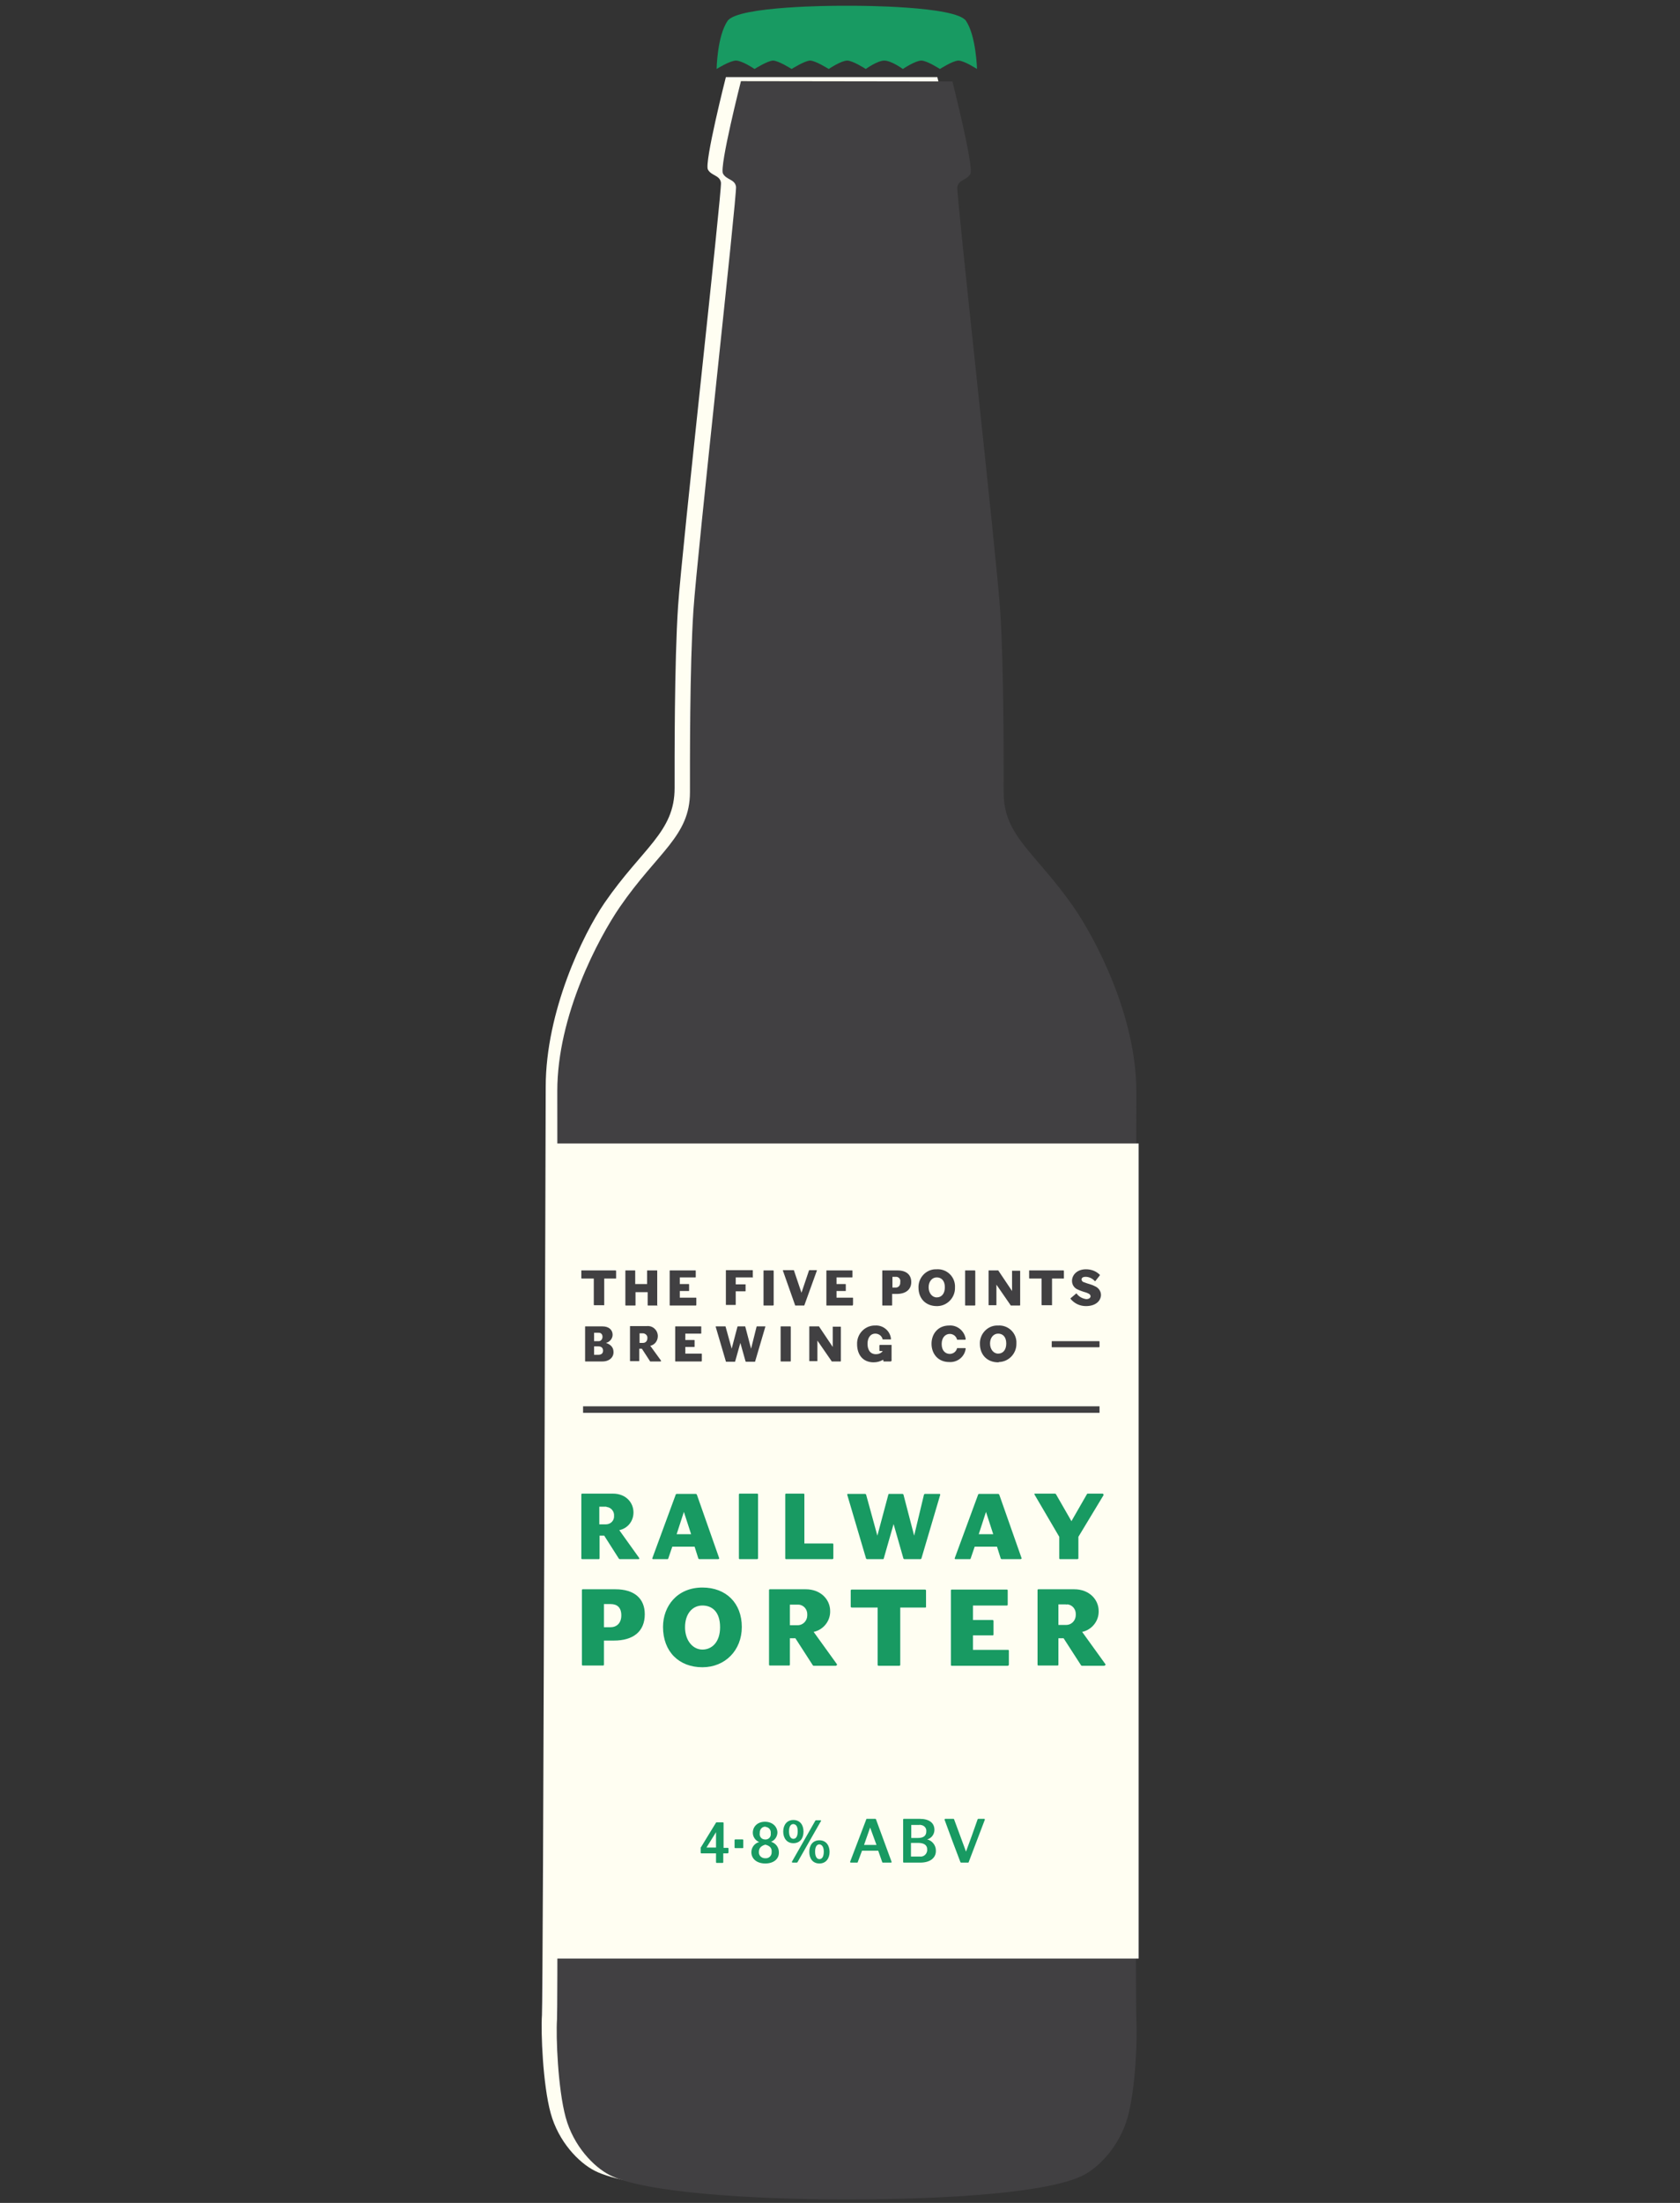 <?xml version="1.0" encoding="utf-8"?>
<!-- Generator: Adobe Illustrator 21.0.2, SVG Export Plug-In . SVG Version: 6.00 Build 0)  -->
<!DOCTYPE svg PUBLIC "-//W3C//DTD SVG 1.1//EN" "http://www.w3.org/Graphics/SVG/1.1/DTD/svg11.dtd">
<svg version="1.1" id="Layer_1" xmlns="http://www.w3.org/2000/svg" xmlns:xlink="http://www.w3.org/1999/xlink" x="0px" y="0px"
	 width="580px" height="760px" viewBox="0 0 580 760" enable-background="new 0 0 580 760" xml:space="preserve">
<rect x="0" y="0" width="580" height="760" fill="#333333" stroke="none"/>
<path fill="#FFFEF2" d="M323.6,26.6c0,0,7.5,29.5,6.2,31.9c-1.2,2.2-4.1,2-4.5,4.5s13.5,126.7,14.8,146.1s1.2,53.1,1.2,62.8
	c0,15.2,11,20.6,24.2,39.6c7.4,10.7,20.3,37.4,20.3,63.5c0,0,0.8,314.3,1.3,320.2s-0.2,23.9-3,33.8s-9.8,17.1-15.2,19.9
	c-11.8,6.1-46.8,8.4-82,8.4c-32.1,0-69.7-2.3-81.6-8.4c-5.5-2.8-12.5-10-15.2-19.9s-3.4-27.9-3-33.8s1.3-320.2,1.3-320.2
	c0-26.1,12.9-52.7,20.3-63.5c13.1-19,24.2-24.4,24.2-39.6c0-9.6-0.1-43.3,1.2-62.8S249.3,65.6,248.9,63s-3.3-2.3-4.5-4.5
	c-1.3-2.4,6.2-31.9,6.2-31.9L323.6,26.6z"/>
<path fill="#414042" d="M328.8,28.1c0,0,7.5,29.5,6.2,31.9c-1.2,2.2-4.1,2-4.5,4.5c-0.4,2.5,13.5,126.7,14.8,146.1
	s1.2,53.1,1.2,62.8c0,15.2,11,20.6,24.2,39.6c7.4,10.7,21.6,37.4,21.6,63.5c0,0-0.4,314.3,0,320.2s-0.2,23.9-3,33.8
	s-9.8,17.1-15.2,19.9c-11.8,6.1-46.8,8.4-82,8.4c-32.1,0-69.7-2.3-81.6-8.4c-5.5-2.8-12.5-10-15.2-19.9s-3.4-27.9-3-33.8
	s0.1-320.3,0.1-320.3c0-26.1,14.2-52.7,21.6-63.5c13.1-19,24.2-24.4,24.2-39.6c0-9.6-0.1-43.3,1.2-62.8S254.5,67,254.1,64.4
	s-3.3-2.3-4.5-4.5c-1.3-2.4,6.2-31.9,6.2-31.9L328.8,28.1z"/>
<path fill="#189A62" d="M247.4,23.8c0,0,0.2-11.4,3.8-16.6s38-5.2,38-5.2h6.3c0,0,34.5,0,38,5.2s3.8,16.6,3.8,16.6s-4.5-2.9-6.4-2.9
	s-6.4,2.9-6.4,2.9s-4.5-2.9-6.4-2.9c-2.1,0-6.4,2.9-6.4,2.9s-4-2.9-6.4-2.9s-6.4,2.9-6.4,2.9s-4.5-2.9-6.4-2.9
	c-2.1,0-6.4,2.9-6.4,2.9s-4.6-2.9-6.4-2.9s-6.4,2.9-6.4,2.9s-4.6-2.9-6.4-2.9s-6.4,2.9-6.4,2.9s-4.3-2.9-6.4-2.9
	S247.4,23.8,247.4,23.8z"/>
<rect x="188.6" y="394.5" fill="#FFFEF2" width="204.5" height="281.2"/>
<path fill="#189A62" d="M251.2,639.4h-1.5v3.1c0,0.1-0.1,0.2-0.2,0.2l0,0h-2.1c-0.1,0-0.2-0.1-0.2-0.2l0,0v-3.1h-5.1
	c-0.1,0-0.2-0.1-0.2-0.2l0,0v-1.7c0-0.1,0-0.2,0.1-0.2l5.2-8.5c0,0,0.1-0.1,0.2-0.1h2.2c0.1,0,0.2,0.1,0.2,0.2l0,0v8.6h1.5
	c0.1,0,0.2,0.1,0.2,0.2v1.5C251.4,639.3,251.3,639.4,251.2,639.4z M247.2,632.1l-3.3,5.3h3.3V632.1z"/>
<path fill="#189A62" d="M256.4,637.6h-2.6c-0.1,0-0.2-0.1-0.2-0.2l0,0v-2.6c0-0.1,0.1-0.2,0.2-0.2l0,0h2.6c0.1,0,0.2,0.1,0.2,0.2
	l0,0v2.6C256.6,637.5,256.6,637.6,256.4,637.6L256.4,637.6z"/>
<path fill="#189A62" d="M264.2,642.9c-2.9,0-4.8-1.6-4.8-3.9c0-1.6,1.1-3.1,2.7-3.5c-1.3-0.5-2.2-1.8-2.2-3.2c0-2.1,1.6-3.8,4.2-3.8
	s4.3,1.7,4.3,3.8c-0.1,1.4-0.9,2.6-2.2,3.1c1.6,0.5,2.7,1.9,2.7,3.6C269,641.4,267,642.9,264.2,642.9z M264.2,636.4
	c-1.7,0.5-2.2,1.4-2.2,2.5c-0.1,1.2,0.8,2.1,2,2.2c0.1,0,0.2,0,0.2,0c1.2,0.1,2.2-0.8,2.2-2c0-0.1,0-0.1,0-0.2
	C266.5,637.7,265.9,636.8,264.2,636.4L264.2,636.4z M264.2,630.2c-1.1,0-1.9,0.9-1.9,2c0,0.1,0,0.1,0,0.2c-0.2,1.1,0.5,2.1,1.6,2.2
	c1.1,0.2,2.1-0.5,2.2-1.6c0-0.2,0-0.4,0-0.6c0.1-1-0.6-2-1.7-2.1C264.4,630.2,264.3,630.2,264.2,630.2L264.2,630.2z"/>
<path fill="#189A62" d="M273.9,635.9c-2.3,0-3.5-1.8-3.5-4s1.2-4,3.5-4s3.5,1.7,3.5,4S276.2,635.9,273.9,635.9z M273.9,629.3
	c-1,0-1.5,1-1.5,2.5s0.5,2.6,1.5,2.6s1.5-1,1.5-2.6S274.9,629.4,273.9,629.3L273.9,629.3z M283.4,628.3l-8.1,14.2
	c-0.1,0-0.1,0.1-0.2,0.1h-1.5c-0.1,0-0.2-0.1-0.2-0.2c0,0,0-0.1,0-0.1l8.1-14.2c0,0,0.1-0.1,0.2-0.1h1.6c0.1,0,0.2,0.1,0.2,0.2
	c0,0,0,0,0,0C283.4,628.3,283.4,628.3,283.4,628.3L283.4,628.3z M282.9,642.9c-2.3,0-3.5-1.7-3.5-4s1.2-4,3.5-4s3.5,1.8,3.5,4
	S285.2,642.9,282.9,642.9L282.9,642.9z M282.9,636.3c-1,0-1.5,1-1.5,2.5s0.5,2.6,1.5,2.6s1.5-1,1.5-2.6S283.8,636.4,282.9,636.3
	L282.9,636.3z"/>
<path fill="#189A62" d="M307.6,642.6h-2.8c-0.1,0-0.2-0.1-0.2-0.1l-1.4-4h-5.6l-1.5,4c0,0.1-0.1,0.1-0.2,0.1h-2.2
	c-0.1,0-0.2-0.1-0.2-0.2c0,0,0-0.1,0-0.1l5.6-14.7c0-0.1,0.1-0.1,0.2-0.1h2.9c0.1,0,0.1,0.1,0.2,0.1l5.4,14.7c0,0,0,0.1,0,0.1
	C307.8,642.5,307.8,642.6,307.6,642.6z M300.4,630.5l-2.1,6h4.3L300.4,630.5z"/>
<path fill="#189A62" d="M317.7,642.6H312c-0.1,0-0.2-0.1-0.2-0.2l0,0v-14.7c0-0.1,0.1-0.2,0.2-0.2l0,0h5.5c3.3,0,5.1,1.4,5.1,3.8
	c0,1.5-1,2.9-2.5,3.3c1.7,0.4,3,2,3,3.8C323.2,640.9,321.2,642.6,317.7,642.6z M317.4,629.6h-2.8v4.5h2.3c2.1,0,2.9-0.9,2.9-2.3
	c0.1-1.2-0.8-2.1-2-2.2C317.6,629.5,317.5,629.6,317.4,629.6L317.4,629.6z M317,635.8h-2.5v4.7h3c1.3,0.2,2.4-0.7,2.6-2
	c0-0.1,0-0.2,0-0.3C320.2,636.5,318.9,635.8,317,635.8L317,635.8z"/>
<path fill="#189A62" d="M340,627.8l-5.6,14.7c0,0.1-0.1,0.1-0.2,0.1h-2.4c-0.1,0-0.1-0.1-0.2-0.1c-1.9-4.9-3.7-9.8-5.5-14.7
	c0,0,0-0.1,0-0.1s0.1-0.2,0.2-0.2h2.9c0.1,0,0.2,0.1,0.2,0.2c1.4,3.7,2.7,7.4,4.1,11.1c1.4-3.7,2.7-7.4,4-11.1
	c0-0.1,0.1-0.1,0.2-0.2h2.2C339.9,627.5,340,627.6,340,627.8C340,627.7,340,627.7,340,627.8z"/>
<path fill="#414042" d="M212.6,441.1h-4v9.1c0,0.1-0.1,0.2-0.2,0.1h-3.2c-0.1,0-0.2-0.1-0.2-0.1v-9.1h-4.1c-0.1,0-0.2-0.1-0.2-0.1
	v-2.6c0-0.1,0.1-0.2,0.2-0.1h11.6c0.1,0,0.2,0.1,0.2,0.1v2.6C212.7,441,212.7,441.1,212.6,441.1z"/>
<path fill="#414042" d="M227,450.4h-3.3c-0.1,0-0.1-0.1-0.1-0.1v-4.5h-4.2v4.5c0,0.1-0.1,0.1-0.1,0.1H216c-0.1,0-0.1-0.1-0.1-0.1
	v-11.9c0-0.1,0.1-0.1,0.1-0.1h3.2c0.1,0,0.1,0.1,0.1,0.1v4.6h4.1v-4.6c0-0.1,0.1-0.1,0.1-0.1h3.3c0.1,0,0.1,0.1,0.1,0.1c0,0,0,0,0,0
	v11.9C227.1,450.3,227,450.4,227,450.4z"/>
<path fill="#414042" d="M240.2,450.4h-8.9c-0.1,0-0.1-0.1-0.1-0.1v-11.9c0-0.1,0.1-0.1,0.1-0.1h8.8c0.1,0,0.1,0.1,0.1,0.1v2.2
	c0,0.1-0.1,0.1-0.1,0.1h-5.4v2.3h3.1c0.1,0,0.1,0.1,0.1,0.2c0,0,0,0,0,0v2.1c0,0.1-0.1,0.1-0.1,0.1c0,0,0,0,0,0h-3.1v2.3h5.6
	c0.1,0,0.1,0.1,0.1,0.1v2.3C240.4,450.3,240.4,450.4,240.2,450.4C240.3,450.4,240.3,450.4,240.2,450.4z"/>
<path fill="#414042" d="M259.8,440.7h-5.8v2.4h3.3c0.1,0,0.2,0.1,0.1,0.2v2.1c0,0.1-0.1,0.1-0.1,0.1h-3.3v4.6c0,0.1-0.1,0.1-0.1,0.1
	h-3.2c-0.1,0-0.1-0.1-0.1-0.1v-11.8c0-0.1,0.1-0.1,0.1-0.1h9.1c0.1,0,0.1,0.1,0.1,0.1c0,0,0,0,0,0v2.2
	C260,440.7,259.9,440.8,259.8,440.7C259.8,440.8,259.8,440.8,259.8,440.7z"/>
<path fill="#414042" d="M266.9,450.4h-3.2c-0.1,0-0.1-0.1-0.1-0.1v-11.9c0-0.1,0.1-0.1,0.1-0.1h3.2c0.1,0,0.2,0.1,0.2,0.1v11.9
	C267,450.3,267,450.4,266.9,450.4z"/>
<path fill="#414042" d="M282,438.4l-4.3,11.9c0,0.1-0.1,0.1-0.1,0.1h-3c-0.1,0-0.1,0-0.1-0.1l-4.2-11.9c0,0,0,0,0-0.1s0-0.1,0.1-0.1
	h3.6c0.1,0,0.1,0,0.1,0.1l2.6,7.7l2.6-7.7c0-0.1,0.1-0.1,0.1-0.1h2.6C282,438.2,282,438.2,282,438.4C282,438.3,282,438.4,282,438.4z
	"/>
<path fill="#414042" d="M294.3,450.4h-8.9c-0.1,0-0.1-0.1-0.1-0.1v-11.9c0-0.1,0.1-0.1,0.1-0.1h8.8c0.1,0,0.1,0.1,0.1,0.1v2.2
	c0,0.1-0.1,0.1-0.1,0.1h-5.4v2.3h3.1c0.1,0,0.1,0.1,0.1,0.2c0,0,0,0,0,0v2.1c0,0.1-0.1,0.1-0.1,0.1c0,0,0,0,0,0h-3.1v2.3h5.6
	c0.1,0,0.1,0.1,0.1,0.1v2.3C294.4,450.3,294.4,450.4,294.3,450.4C294.3,450.4,294.3,450.4,294.3,450.4z"/>
<path fill="#414042" d="M309.6,446.4h-1.6v3.9c0,0.1-0.1,0.1-0.1,0.1h-3.2c-0.1,0-0.1-0.1-0.1-0.1v-11.9c0-0.1,0.1-0.1,0.1-0.1h5.2
	c3,0,4.7,1.5,4.7,4C314.6,444.9,312.7,446.4,309.6,446.4z M309.1,440.5h-1v3.7h1c0.9,0.1,1.7-0.6,1.7-1.6c0-0.1,0-0.2,0-0.3
	c0.2-0.9-0.4-1.7-1.3-1.8C309.4,440.5,309.3,440.5,309.1,440.5L309.1,440.5z"/>
<path fill="#414042" d="M323.4,450.6c-3.7,0-6.3-2.5-6.3-6.4c-0.1-3.3,2.5-6.2,5.8-6.3c0.2,0,0.3,0,0.5,0c3.3-0.2,6.1,2.3,6.3,5.6
	c0,0.2,0,0.5,0,0.7c0.1,3.4-2.6,6.3-6,6.4C323.7,450.6,323.6,450.6,323.4,450.6z M323.4,440.7c-1.6,0-2.8,1.4-2.8,3.4
	s1.2,3.5,2.8,3.5s2.8-1.2,2.8-3.5C326.2,441.7,324.9,440.7,323.4,440.7L323.4,440.7z"/>
<path fill="#414042" d="M336.5,450.4h-3.2c-0.1,0-0.1-0.1-0.1-0.1v-11.9c0-0.1,0.1-0.1,0.1-0.1h3.2c0.1,0,0.2,0.1,0.2,0.1v11.9
	C336.7,450.3,336.6,450.4,336.5,450.4z"/>
<path fill="#414042" d="M352,450.4h-3c-0.1,0-0.1,0-0.1-0.1l-4.9-7.1v7c0,0.1-0.1,0.1-0.1,0.1h-2.5c-0.1,0-0.1-0.1-0.1-0.1v-11.8
	c0-0.1,0.1-0.1,0.1-0.1h3.2c0.1,0,0.1,0,0.1,0.1l4.7,7v-6.9c0-0.1,0.1-0.2,0.2-0.1h2.5c0.1,0,0.1,0.1,0.1,0.1v11.9
	C352.1,450.3,352.1,450.4,352,450.4C352,450.4,352,450.4,352,450.4z"/>
<path fill="#414042" d="M367.2,441.1h-4v9.1c0,0.1-0.1,0.2-0.2,0.1h-3.2c-0.1,0-0.2-0.1-0.2-0.1v-9.1h-4.1c-0.1,0-0.2-0.1-0.2-0.1
	v-2.6c0-0.1,0.1-0.2,0.2-0.1h11.6c0.1,0,0.2,0.1,0.2,0.1v2.6C367.4,441,367.3,441.1,367.2,441.1z"/>
<path fill="#414042" d="M374.9,450.6c-2.1,0-4-0.9-5.3-2.5c0,0,0-0.1,0-0.1c0,0,0-0.1,0-0.1l1.9-1.6c0.1-0.1,0.2-0.1,0.2,0
	c0.8,1.1,2,1.7,3.3,1.9c0.9,0,1.5-0.4,1.5-1c0-0.8-1.1-1.1-1.6-1.3c-1.1-0.3-2.2-0.7-3.2-1.2c-1-0.6-1.6-1.6-1.6-2.8
	c0-2,1.7-4,4.8-4c1.8,0,3.5,0.6,4.8,1.9c0,0,0,0.1,0,0.1c0,0,0,0.1,0,0.1l-1.5,1.9c0,0-0.1,0.1-0.1,0.1c0,0-0.1,0-0.1,0
	c-0.8-0.9-2-1.5-3.2-1.5c-1,0-1.4,0.4-1.4,0.9c0,0.5,0.4,0.9,0.9,1c1.2,0.5,2.5,0.7,3.6,1.3c1.3,0.5,2.2,1.7,2.2,3.1
	C380,448.9,378.2,450.6,374.9,450.6z"/>
<path fill="#414042" d="M208,469.7h-5.9c-0.1,0-0.1-0.1-0.1-0.1v-11.9c0-0.1,0.1-0.1,0.1-0.1h5.9c2.3,0,3.5,1.3,3.5,2.9
	c0,1.3-1,2.5-2.3,2.8c1.8,0.6,2.6,1.7,2.6,3.1C211.9,468.2,210.4,469.7,208,469.7z M206.6,459.8h-1.5v2.9h1.4
	c0.8,0.1,1.4-0.5,1.5-1.3c0-0.1,0-0.2,0-0.3c0-0.7-0.5-1.3-1.2-1.3C206.8,459.8,206.7,459.8,206.6,459.8z M206.6,464.5h-1.5v2.9h1.5
	c1,0,1.6-0.5,1.6-1.4S207.7,464.5,206.6,464.5z"/>
<path fill="#414042" d="M228,469.7h-3.5c-0.1,0-0.1,0-0.1-0.1l-2.8-4.3h-0.9v4.2c0,0.1-0.1,0.1-0.1,0.1c0,0,0,0,0,0h-3
	c-0.1,0-0.1-0.1-0.1-0.1v-11.9c0-0.1,0.1-0.1,0.1-0.1h5.7c2-0.2,3.7,1.3,3.8,3.3c0,0.1,0,0.1,0,0.2c0,1.6-1.1,3-2.6,3.3l3.7,5.1
	c0,0,0,0.1,0,0.1C228.2,469.7,228.1,469.7,228,469.7z M222,460h-1.2v3.3h1.2c0.9,0,1.5-0.7,1.5-1.6c0,0,0,0,0-0.1
	c0.1-0.8-0.6-1.5-1.4-1.6C222.1,460,222.1,460,222,460L222,460z"/>
<path fill="#414042" d="M242.1,469.7h-8.9c-0.1,0-0.1-0.1-0.1-0.1v-11.9c0-0.1,0.1-0.1,0.1-0.1h8.8c0.1,0,0.1,0.1,0.1,0.1v2.3
	c0,0.1-0.1,0.1-0.1,0.1h-5.4v2.2h3.1c0.1,0,0.1,0.1,0.1,0.2c0,0,0,0,0,0v2.1c0,0.1-0.1,0.1-0.1,0.1c0,0,0,0,0,0h-3.1v2.3h5.6
	c0.1,0,0.1,0.1,0.1,0.1v2.3C242.3,469.6,242.3,469.7,242.1,469.7C242.2,469.7,242.1,469.7,242.1,469.7z"/>
<path fill="#414042" d="M264.2,457.8l-3.5,11.9c0,0.1-0.1,0.1-0.1,0.1h-3c-0.1,0-0.1,0-0.2-0.1l-1.8-6.4l-1.8,6.4
	c0,0.1-0.1,0.1-0.1,0.1h-3c-0.1,0-0.1,0-0.1-0.1l-3.5-11.9v-0.1c0-0.1,0-0.1,0.1-0.1h3.2c0.1,0,0.1,0.1,0.1,0.1l2.1,7.6l2-7.6
	c0,0,0.1-0.1,0.1-0.1h2.5c0.1,0,0.1,0.1,0.1,0.1l2,7.6l1.9-7.6c0-0.1,0.1-0.1,0.2-0.1h2.7C264.2,457.6,264.3,457.6,264.2,457.8
	C264.3,457.8,264.2,457.7,264.2,457.8z"/>
<path fill="#414042" d="M272.8,469.7h-3.2c-0.1,0-0.1-0.1-0.1-0.1v-11.9c0-0.1,0.1-0.1,0.1-0.1h3.2c0.1,0,0.2,0.1,0.2,0.1v11.9
	C273,469.7,272.9,469.7,272.8,469.7z"/>
<path fill="#414042" d="M290.2,469.7h-3c-0.1,0-0.1,0-0.1-0.1l-4.9-7.1v7c0,0.1-0.1,0.1-0.1,0.1h-2.6c-0.1,0-0.1-0.1-0.1-0.1v-11.8
	c0-0.1,0.1-0.1,0.1-0.1h3.2c0.1,0,0.1,0,0.1,0.1l4.7,7v-6.9c0-0.1,0.1-0.2,0.2-0.1h2.5c0.1,0,0.1,0.1,0.1,0.1v11.8
	C290.3,469.6,290.2,469.7,290.2,469.7z"/>
<path fill="#414042" d="M307.5,469.7h-2.4c-0.1,0-0.1,0-0.1-0.1l-0.1-0.5c-1,0.6-2.1,0.9-3.3,0.9c-3.6,0-5.7-2.5-5.7-6.3
	c-0.1-3.4,2.5-6.2,5.8-6.4c0.1,0,0.3,0,0.4,0c2.8-0.2,5.3,1.9,5.5,4.7l0,0c0,0.1-0.1,0.1-0.1,0.1c0,0,0,0,0,0h-2.7
	c-0.1,0-0.1,0-0.1-0.1c-0.3-1.2-1.4-1.9-2.5-1.9c-1.8,0-2.7,1.6-2.7,3.5s0.8,3.6,2.9,3.6c0.9,0,1.7-0.3,2.3-1v-0.1h-0.9
	c-0.1,0-0.2-0.1-0.2-0.1v-1.8c0-0.1,0.1-0.2,0.2-0.2h3.9c0.1,0,0.2,0.1,0.1,0.2v5.3C307.6,469.6,307.6,469.7,307.5,469.7
	C307.5,469.7,307.5,469.7,307.5,469.7z"/>
<path fill="#414042" d="M327.9,467.1c1.2,0,2.2-0.8,2.5-1.9c0-0.1,0-0.1,0.1-0.1h2.7c0.1,0,0.2,0.1,0.2,0.1c0,0,0,0,0,0
	c-0.3,2.8-2.8,4.9-5.7,4.7c-3.9,0-6.1-2.9-6.1-6.3s2.2-6.3,6.1-6.3c2.8-0.2,5.3,1.9,5.7,4.7c0,0.1-0.1,0.2-0.2,0.2c0,0,0,0,0,0h-2.7
	c-0.1,0-0.1,0-0.1-0.1c-0.3-1.1-1.3-1.9-2.5-1.9c-1.4,0-2.8,1.1-2.8,3.5S326.5,467.1,327.9,467.1z"/>
<path fill="#414042" d="M344.6,470c-3.7,0-6.3-2.5-6.3-6.4c-0.1-3.3,2.5-6.2,5.8-6.3c0.2,0,0.3,0,0.5,0c3.3-0.2,6.1,2.3,6.3,5.5
	c0,0.2,0,0.5,0,0.7c0.1,3.4-2.6,6.3-6,6.4C344.8,470,344.7,470,344.6,470z M344.6,460.1c-1.6,0-2.8,1.4-2.8,3.4s1.2,3.5,2.8,3.5
	s2.8-1.2,2.8-3.5C347.4,461.1,346.1,460.1,344.6,460.1L344.6,460.1z"/>
<path fill="#414042" d="M379.4,464.8h-16.2c-0.1,0-0.1-0.1-0.1-0.1c0,0,0,0,0,0v-1.9c0-0.1,0.1-0.1,0.1-0.1c0,0,0,0,0,0h16.2
	c0.1,0,0.2,0.1,0.2,0.1c0,0,0,0,0,0v1.9C379.6,464.7,379.5,464.8,379.4,464.8z"/>
<line fill="none" stroke="#414042" stroke-width="2.25" stroke-miterlimit="10" x1="201.3" y1="486.3" x2="379.6" y2="486.3"/>
<path fill="#189A62" d="M220.4,537.9H214c-0.1,0-0.2-0.1-0.3-0.1l-5.1-8h-1.6v7.8c0,0.1-0.1,0.3-0.2,0.3c0,0,0,0,0,0H201
	c-0.2,0-0.3-0.1-0.3-0.3l0,0v-22c0-0.2,0.1-0.3,0.3-0.3h0h10.6c4.4,0,7.1,3,7.1,6.5c0,3-2,5.5-4.9,6.1l6.8,9.5
	c0,0.1,0.1,0.1,0.1,0.2C220.8,537.8,220.6,537.9,220.4,537.9C220.5,537.9,220.5,537.9,220.4,537.9z M209.2,519.8h-2.3v6.1h2.3
	c1.6,0,2.9-1.3,2.8-2.9c0,0,0-0.1,0-0.1c0.1-1.5-1.1-2.9-2.6-3C209.4,519.8,209.3,519.8,209.2,519.8z"/>
<path fill="#189A62" d="M247.9,537.9h-6.5c-0.1,0-0.2-0.1-0.3-0.2l-1.3-4.1h-7.7l-1.4,4.1c0,0.1-0.1,0.2-0.2,0.2h-5
	c-0.2,0-0.3-0.1-0.3-0.2c0,0,0-0.1,0-0.1l8.1-22c0-0.1,0.2-0.2,0.3-0.2h6.6c0.2,0,0.3,0.1,0.4,0.3l7.7,21.9c0,0,0,0.1,0,0.1
	C248.2,537.8,248.1,537.9,247.9,537.9z M236.1,521.6l-2.5,7.7h5L236.1,521.6z"/>
<path fill="#189A62" d="M261.4,537.9h-6c-0.2,0-0.3-0.1-0.3-0.3l0,0v-22c0-0.2,0.1-0.3,0.3-0.3h6c0.2,0,0.3,0.1,0.3,0.3v22
	C261.7,537.8,261.5,537.9,261.4,537.9z"/>
<path fill="#189A62" d="M287.4,537.9h-16c-0.2,0-0.3-0.1-0.3-0.3l0,0v-22c0-0.2,0.1-0.3,0.3-0.3h6c0.2,0,0.3,0.1,0.3,0.3l0,0v16.9
	h9.7c0.2,0,0.3,0.1,0.3,0.3v4.8C287.7,537.8,287.5,537.9,287.4,537.9z"/>
<path fill="#189A62" d="M324.6,515.7l-6.5,22c-0.1,0.1-0.2,0.2-0.3,0.2h-5.6c-0.1,0-0.2-0.1-0.3-0.2l-3.4-11.9l-3.4,11.9
	c0,0.1-0.1,0.2-0.2,0.2h-5.6c-0.1,0-0.2-0.1-0.3-0.2l-6.5-22v-0.1c0-0.2,0.1-0.2,0.2-0.2h6c0.1,0,0.2,0.1,0.3,0.2l3.9,14.2l3.8-14.2
	c0-0.1,0.1-0.2,0.2-0.2h4.7c0.1,0,0.2,0.1,0.3,0.2l3.7,14.2l3.4-14.2c0.1-0.1,0.2-0.2,0.3-0.2h5
	C324.6,515.4,324.6,515.5,324.6,515.7C324.6,515.8,324.6,515.7,324.6,515.7z"/>
<path fill="#189A62" d="M352.3,537.9h-6.5c-0.1,0-0.2-0.1-0.3-0.2l-1.3-4.1h-7.7l-1.4,4.1c0,0.1-0.1,0.2-0.2,0.2h-5
	c-0.2,0-0.3-0.1-0.3-0.2c0,0,0-0.1,0-0.1l8.1-22c0-0.1,0.2-0.2,0.3-0.2h6.6c0.2,0,0.3,0.1,0.4,0.3l7.7,21.9c0,0,0,0.1,0,0.1
	C352.6,537.8,352.5,537.9,352.3,537.9z M340.4,521.6l-2.5,7.7h5L340.4,521.6z"/>
<path fill="#189A62" d="M381,515.8l-8.7,14.4v7.4c0,0.2-0.2,0.3-0.3,0.3h-6c-0.2,0-0.3-0.1-0.3-0.3v-7.4l-8.5-14.5
	c0-0.1-0.1-0.1-0.1-0.2c0-0.2,0.1-0.2,0.3-0.2h6.8c0.1,0,0.2,0.1,0.3,0.1l5.4,9.4l5.4-9.4c0.1-0.1,0.2-0.1,0.2-0.1h5.1
	c0.2,0,0.3,0.1,0.3,0.2C381,515.7,381,515.7,381,515.8z"/>
<path fill="#189A62" d="M211.9,566h-3.4v8.3c0,0.2-0.1,0.3-0.3,0.3l0,0h-7c-0.2,0-0.3-0.1-0.3-0.3l0,0v-25.7c0-0.2,0.1-0.3,0.3-0.3
	l0,0h11.3c6.5,0,10.1,3.2,10.1,8.6C222.6,562.9,218.6,566,211.9,566z M210.8,553.4h-2.3v8h2.2c2.2,0,3.8-1.4,3.8-4.1
	S213.1,553.4,210.8,553.4z"/>
<path fill="#189A62" d="M242.5,575.2c-8.1,0-13.6-5.4-13.6-13.9c0-7.2,4.9-13.6,13.6-13.6c8.2,0,13.6,5.4,13.6,13.6
	C256.1,569.4,250.3,575.2,242.5,575.2z M242.5,553.9c-3.5,0-6,2.9-6,7.5s2.7,7.7,6,7.7s6.1-2.6,6.1-7.7
	C248.6,555.9,245.7,553.9,242.5,553.9L242.5,553.9z"/>
<path fill="#189A62" d="M288.5,574.7h-7.6c-0.1,0-0.2-0.1-0.3-0.2l-6-9.3h-1.9v9.1c0,0.2-0.1,0.3-0.3,0.3c0,0,0,0,0,0h-6.6
	c-0.2,0-0.3-0.1-0.3-0.3l0,0v-25.7c0-0.2,0.1-0.3,0.3-0.3l0,0h12.4c5.1,0,8.4,3.5,8.4,7.5c0.1,3.5-2.4,6.5-5.7,7.2l8,11.1
	c0.1,0.1,0.1,0.1,0.1,0.2C288.8,574.6,288.7,574.7,288.5,574.7z M275.4,553.6h-2.7v7.1h2.7c1.9,0,3.3-1.6,3.3-3.4c0-0.1,0-0.1,0-0.2
	c0.1-1.8-1.2-3.4-3-3.5C275.6,553.6,275.5,553.6,275.4,553.6z"/>
<path fill="#189A62" d="M319.4,554.6h-8.6v19.8c0,0.2-0.2,0.3-0.4,0.3h-7c-0.2,0-0.4-0.1-0.4-0.3v-19.8h-8.9c-0.2,0-0.4-0.1-0.4-0.3
	v-5.6c0-0.2,0.2-0.3,0.4-0.3h25.2c0.2,0,0.4,0.1,0.4,0.3v5.6C319.8,554.5,319.6,554.6,319.4,554.6z"/>
<path fill="#189A62" d="M347.9,574.7h-19.3c-0.2,0-0.3-0.1-0.3-0.3l0,0v-25.7c0-0.2,0.1-0.3,0.3-0.3l0,0h19c0.2,0,0.3,0.1,0.3,0.3
	l0,0v4.9c0,0.2-0.1,0.3-0.3,0.3l0,0h-11.7v5h6.8c0.2,0,0.3,0.2,0.3,0.4c0,0,0,0,0,0v4.6c0,0.2-0.1,0.3-0.3,0.3c0,0,0,0,0,0h-6.8v5
	h12.1c0.2,0,0.3,0.1,0.3,0.3l0,0v4.9C348.2,574.5,348.1,574.7,347.9,574.7z"/>
<path fill="#189A62" d="M381.1,574.7h-7.6c-0.1,0-0.2-0.1-0.3-0.2l-6-9.3h-1.8v9.1c0,0.2-0.1,0.3-0.3,0.3c0,0,0,0,0,0h-6.6
	c-0.2,0-0.3-0.1-0.3-0.3l0,0v-25.7c0-0.2,0.1-0.3,0.3-0.3l0,0h12.4c5.1,0,8.4,3.5,8.4,7.5c0.1,3.5-2.4,6.5-5.7,7.2l8,11.1
	c0.1,0.1,0.1,0.1,0.1,0.2C381.5,574.6,381.3,574.7,381.1,574.7C381.1,574.7,381.1,574.7,381.1,574.7z M368,553.5h-2.6v7.1h2.7
	c1.9,0,3.3-1.6,3.3-3.4c0-0.1,0-0.1,0-0.2c0.1-1.8-1.2-3.4-3-3.5C368.3,553.6,368.1,553.6,368,553.5L368,553.5z"/>
</svg>
